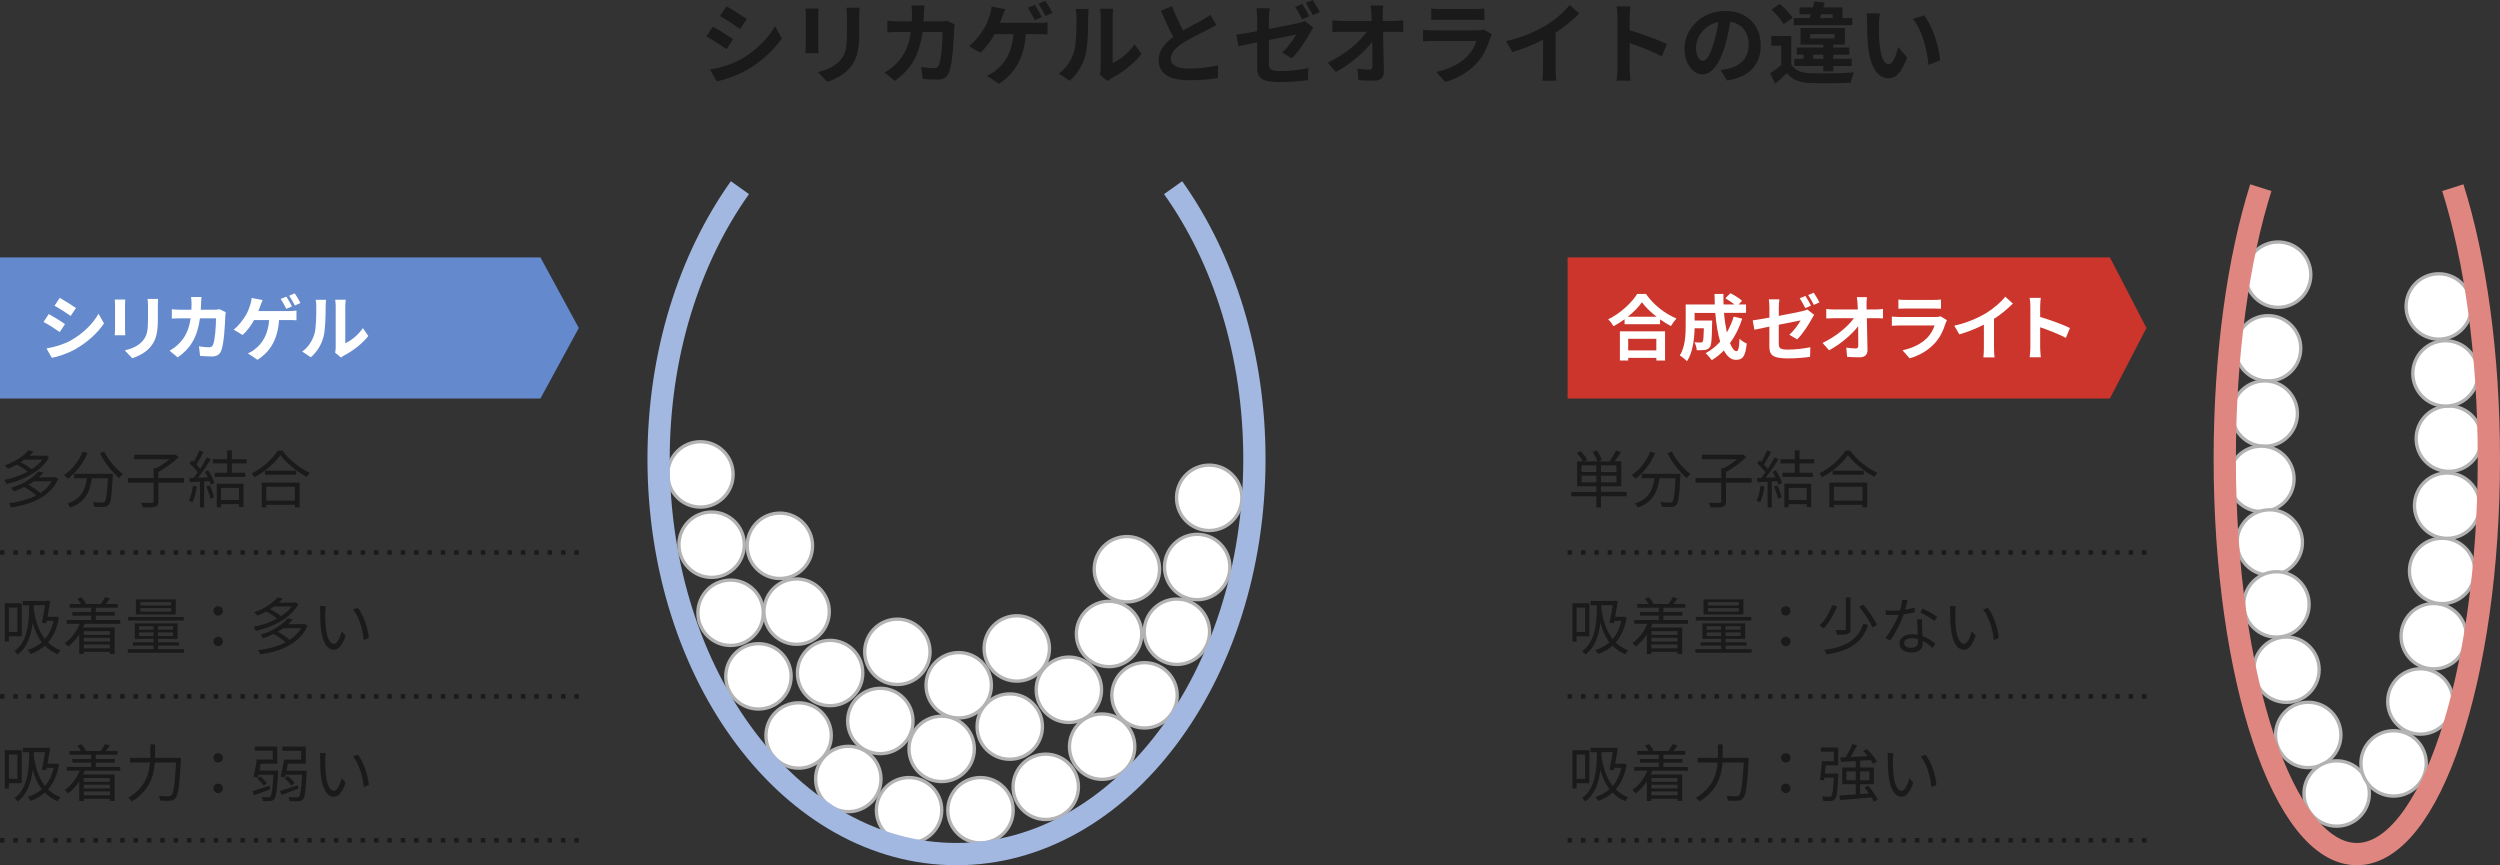 <?xml version="1.0" encoding="UTF-8"?><svg id="_レイヤー_2" xmlns="http://www.w3.org/2000/svg" viewBox="0 0 561.5 194.32"><rect x="0" y="0" width="561.5" height="194.32" fill="#333333" stroke="none"/><defs><style>.cls-1,.cls-2{fill:#fff;}.cls-3{fill:#6489cc;}.cls-4{fill:#cc352b;}.cls-5{fill:#1a1a1a;}.cls-6{stroke:#1a1a1a;stroke-dasharray:0 0 1 2;}.cls-6,.cls-7,.cls-8{fill:none;}.cls-6,.cls-7,.cls-8,.cls-2{stroke-miterlimit:10;}.cls-7{stroke:#e08680;}.cls-7,.cls-8{stroke-width:5px;}.cls-8{stroke:#a2b8e0;}.cls-2{stroke:#b3b3b3;stroke-width:.75px;}</style></defs><g id="text"><g><g><path class="cls-5" d="m164.66,8.8l-1.46,2.24c-1.14-.78-3.2-2.14-4.56-2.84l1.46-2.22c1.34.72,3.54,2.1,4.56,2.82Zm1.62,4.58c3.4-1.9,6.18-4.64,7.78-7.5l1.54,2.72c-1.86,2.76-4.68,5.3-7.96,7.18-2.04,1.16-4.9,2.16-6.68,2.48l-1.5-2.64c2.24-.38,4.64-1.06,6.82-2.24Zm1.46-9.1l-1.5,2.22c-1.12-.78-3.2-2.14-4.52-2.88l1.46-2.2c1.32.74,3.52,2.14,4.56,2.86Z"/><path class="cls-5" d="m183.84,1.92c-.04.44-.06.88-.06,1.52v6.76c0,.5.02,1.28.06,1.74h-2.96c.02-.38.1-1.16.1-1.76V3.44c0-.38-.02-1.08-.08-1.52h2.94Zm9.22-.18c-.04.56-.08,1.2-.08,2v3.96c0,4.3-.84,6.14-2.32,7.78-1.32,1.46-3.4,2.44-4.86,2.9l-2.1-2.2c2-.46,3.68-1.22,4.9-2.52,1.36-1.5,1.62-3,1.62-6.12v-3.8c0-.8-.04-1.44-.12-2h2.96Z"/><path class="cls-5" d="m214.44,5.5c-.06.34-.14.84-.14,1.06-.08,2.16-.32,7.74-1.18,9.78-.44,1.02-1.2,1.54-2.58,1.54-1.14,0-2.34-.08-3.32-.16l-.3-2.68c.98.18,2.02.28,2.8.28.64,0,.92-.22,1.14-.7.58-1.26.84-5.26.84-7.42h-4.5c-.74,5.28-2.64,8.42-6.22,10.96l-2.32-1.88c.84-.46,1.82-1.14,2.62-1.96,1.86-1.84,2.86-4.08,3.3-7.12h-2.64c-.68,0-1.78,0-2.64.08v-2.62c.84.08,1.88.14,2.64.14h2.86c.02-.56.04-1.14.04-1.74,0-.44-.06-1.36-.14-1.84h2.94c-.06.46-.1,1.3-.12,1.78-.02.62-.04,1.22-.08,1.8h3.76c.5,0,1.02-.06,1.52-.14l1.72.84Z"/><path class="cls-5" d="m233.2,5.14c.52,0,1.42-.02,2.08-.14v2.74c-.74-.06-1.62-.08-2.08-.08h-2.8c-.36,5.32-2.44,8.88-6.06,11.16l-2.7-1.8c.72-.3,1.42-.72,1.9-1.12,2.1-1.6,3.76-4.06,4.08-8.24h-4.22c-.8,1.46-2.04,3.16-3.24,4.2l-2.5-1.5c1.42-1.08,2.7-2.88,3.46-4.12.54-.94.92-1.98,1.16-2.74.22-.62.38-1.38.42-2.04l3.08.6c-.22.5-.48,1.2-.64,1.64-.16.42-.34.92-.56,1.44h8.62Zm-.78-.62c-.42-.82-1.04-2-1.58-2.78l1.6-.64c.5.72,1.2,2,1.58,2.74l-1.6.68Zm2.4-.92c-.42-.84-1.06-2-1.6-2.76l1.58-.66c.52.76,1.26,2.02,1.6,2.72l-1.58.7Z"/><path class="cls-5" d="m237.8,16.52c1.76-1.24,2.84-3.08,3.4-4.78.56-1.72.58-5.5.58-7.92,0-.8-.06-1.34-.18-1.82h2.94c-.02.08-.14.98-.14,1.8,0,2.36-.06,6.58-.6,8.6-.6,2.26-1.84,4.22-3.56,5.74l-2.44-1.62Zm9.26.3c.08-.38.16-.94.16-1.48V3.68c0-.9-.14-1.66-.16-1.72h2.98c-.02.06-.14.84-.14,1.74v10.46c1.62-.7,3.6-2.28,4.94-4.22l1.54,2.2c-1.66,2.16-4.54,4.32-6.78,5.46-.42.22-.62.4-.88.6l-1.66-1.38Z"/><path class="cls-5" d="m273.2,5.62c-.6.36-1.24.7-1.96,1.06-1.24.62-3.72,1.78-5.52,2.94-1.66,1.08-2.76,2.22-2.76,3.6s1.38,2.18,4.12,2.18c2.04,0,4.72-.32,6.48-.72l-.04,2.86c-1.68.28-3.78.48-6.36.48-3.94,0-6.92-1.1-6.92-4.5,0-2.2,1.38-3.82,3.28-5.22-.92-1.7-1.88-3.8-2.78-5.9l2.5-1.02c.76,2.06,1.68,3.96,2.48,5.48,1.62-.94,3.34-1.82,4.28-2.34.74-.44,1.32-.78,1.82-1.2l1.38,2.3Z"/><path class="cls-5" d="m285,6.5c2.9-.54,5.7-1.12,6.6-1.32.58-.14,1.06-.28,1.42-.48l1.92,1.5c-.18.28-.46.72-.64,1.08-.88,1.66-2.7,4.42-4.14,5.82l-2.2-1.3c1.32-1.18,2.62-3,3.18-4.04-.62.12-3.32.66-6.14,1.22v5.3c0,1.24.36,1.68,2.54,1.68s4.34-.28,6.32-.66l-.08,2.7c-1.66.24-4.06.44-6.22.44-4.54,0-5.2-1.1-5.2-3.46v-5.46c-1.78.36-3.36.68-4.2.88l-.48-2.62c.94-.12,2.7-.42,4.68-.78v-2.84c0-.68-.06-1.7-.16-2.3h2.98c-.1.6-.18,1.6-.18,2.3v2.34Zm7.46-2.16c-.42-.82-1.04-2.02-1.58-2.78l1.6-.66c.5.74,1.2,2,1.58,2.74l-1.6.7Zm2.4-.92c-.42-.84-1.06-2-1.6-2.76l1.58-.66c.52.76,1.26,2.02,1.6,2.72l-1.58.7Z"/><path class="cls-5" d="m313.08,4.7c.66,0,1.6-.08,2.08-.16v2.66c-.64-.02-1.4-.06-1.94-.06h-2.58c.06,2.92.14,6.26.18,8.96.02,1.28-.72,2.02-2.24,2.02-1.22,0-2.34-.04-3.48-.12l-.22-2.6c.9.16,1.98.24,2.66.24.5,0,.7-.26.7-.84,0-1.34,0-3.34-.04-5.4-1.76,2.3-5,5.08-8.16,6.76l-1.84-2.08c3.88-1.84,7.18-4.66,8.8-6.94h-5.46c-.72,0-1.58.04-2.28.08v-2.66c.58.08,1.54.14,2.22.14h6.62c-.02-.52-.04-1-.06-1.44-.04-.58-.1-1.32-.2-2.02h2.84c-.08.62-.12,1.4-.12,2.02l.02,1.44h2.5Z"/><path class="cls-5" d="m335.08,7.72c-.14.26-.3.62-.38.84-.6,1.94-1.46,3.88-2.96,5.54-2.02,2.24-4.58,3.6-7.14,4.32l-2-2.26c3.02-.62,5.42-1.94,6.94-3.5,1.08-1.1,1.7-2.34,2.06-3.46h-9.66c-.48,0-1.48.02-2.32.1v-2.6c.84.08,1.7.12,2.32.12h9.9c.64,0,1.18-.08,1.46-.2l1.78,1.1Zm-13.62-5.8c.56.08,1.4.1,2.08.1h7.7c.62,0,1.6-.02,2.16-.1v2.58c-.54-.04-1.48-.06-2.2-.06h-7.66c-.64,0-1.5.02-2.08.06V1.92Z"/><path class="cls-5" d="m349.4,15.52c0,.88.04,2.12.18,2.62h-3.16c.08-.48.14-1.74.14-2.62v-6.56c-2.06,1.04-4.56,2.08-6.88,2.72l-1.44-2.44c3.5-.76,6.86-2.24,9.1-3.62,2.02-1.26,4.1-3.04,5.22-4.52l2.14,1.94c-1.52,1.52-3.32,3.02-5.3,4.3v8.18Z"/><path class="cls-5" d="m373.24,12.66c-2.06-1.08-5.06-2.24-7.22-2.98v5.66c0,.58.1,1.98.18,2.78h-3.12c.12-.78.2-1.98.2-2.78V3.86c0-.72-.06-1.72-.2-2.42h3.12c-.08.7-.18,1.58-.18,2.42v2.94c2.68.78,6.52,2.2,8.36,3.1l-1.14,2.76Z"/><path class="cls-5" d="m386.42,15.74c.76-.1,1.32-.2,1.84-.32,2.54-.6,4.5-2.42,4.5-5.3s-1.48-4.78-4.14-5.24c-.28,1.68-.62,3.52-1.18,5.38-1.18,4-2.9,6.44-5.06,6.44s-4.04-2.42-4.04-5.76c0-4.56,3.98-8.48,9.12-8.48s8,3.42,8,7.74-2.56,7.12-7.56,7.88l-1.48-2.34Zm-1.54-6c.46-1.46.82-3.16,1.06-4.8-3.28.68-5.02,3.56-5.02,5.74,0,2,.8,2.98,1.54,2.98.82,0,1.62-1.24,2.42-3.92Z"/><path class="cls-5" d="m402.32,14.46c.78,1.34,2.18,1.9,4.22,1.98,2.4.1,7.12.04,9.88-.18-.28.56-.62,1.66-.74,2.32-2.48.12-6.72.16-9.16.06-2.38-.1-3.98-.68-5.18-2.22-.8.78-1.62,1.54-2.64,2.4l-1.12-2.36c.78-.5,1.68-1.16,2.48-1.84v-4.36h-2.24v-2.18h4.5v6.38Zm-1.72-9.04c-.5-.94-1.7-2.3-2.74-3.24l1.86-1.3c1.06.9,2.34,2.18,2.9,3.14l-2.02,1.4Zm15.42.24h-13.14v-1.6h3.56c.1-.28.18-.56.28-.86h-2.54v-1.54h3c.14-.46.26-.92.36-1.34l2.3.24c-.1.36-.22.72-.32,1.1h4.3v2.4h2.2v1.6Zm-6.5,10.36v-1.2h-6.52v-1.62h2.08v-.92h-1.52v-1.6h5.96v-.66h-5.12v-3.72h9.96v3.72h-2.6v.66h3.6v1.6h-3.6v.92h4.14v1.62h-4.14v1.2h-2.24Zm-2.96-7.38h5.48v-.98h-5.48v.98Zm2.96,4.56v-.92h-2.28v.92h2.28Zm-.76-9.14h2.86v-.86h-2.58l-.28.86Z"/><path class="cls-5" d="m422,5.42c-.02,1.28,0,2.78.12,4.2.28,2.86.88,4.8,2.12,4.8.94,0,1.72-2.32,2.1-3.88l2,2.4c-1.32,3.44-2.56,4.66-4.16,4.66-2.16,0-4.06-1.96-4.62-7.28-.18-1.82-.22-4.12-.22-5.34,0-.56-.02-1.4-.14-2l3.04.04c-.14.7-.24,1.86-.24,2.4Zm13.76,8.14l-2.62,1c-.3-3.18-1.36-7.84-3.52-10.28l2.52-.84c1.88,2.3,3.4,7.08,3.62,10.12Z"/></g><polygon class="cls-3" points="121.38 89.51 52.49 89.51 0 89.51 0 73.66 0 57.81 52.49 57.81 121.38 57.81 130 73.66 121.38 89.51"/><g><path class="cls-1" d="m14.6,72.79l-1.17,1.79c-.91-.62-2.56-1.71-3.65-2.27l1.17-1.78c1.07.58,2.83,1.68,3.65,2.26Zm1.3,3.67c2.72-1.52,4.95-3.71,6.23-6l1.23,2.18c-1.49,2.21-3.75,4.24-6.37,5.75-1.63.93-3.92,1.73-5.35,1.98l-1.2-2.11c1.79-.3,3.71-.85,5.46-1.79Zm1.17-7.28l-1.2,1.78c-.9-.62-2.56-1.71-3.62-2.3l1.17-1.76c1.06.59,2.82,1.71,3.65,2.29Z"/><path class="cls-1" d="m28.13,67.28c-.03.35-.05.7-.05,1.22v5.41c0,.4.02,1.02.05,1.39h-2.37c.02-.3.08-.93.08-1.41v-5.39c0-.3-.02-.86-.06-1.22h2.35Zm7.38-.14c-.03.45-.06.96-.06,1.6v3.17c0,3.44-.67,4.91-1.86,6.23-1.06,1.17-2.72,1.95-3.89,2.32l-1.68-1.76c1.6-.37,2.95-.98,3.92-2.02,1.09-1.2,1.3-2.4,1.3-4.9v-3.04c0-.64-.03-1.15-.1-1.6h2.37Z"/><path class="cls-1" d="m50.71,70.15c-.05.27-.11.67-.11.85-.06,1.73-.26,6.19-.94,7.83-.35.82-.96,1.23-2.07,1.23-.91,0-1.87-.06-2.66-.13l-.24-2.15c.78.14,1.62.22,2.24.22.51,0,.74-.18.91-.56.46-1.01.67-4.21.67-5.94h-3.6c-.59,4.23-2.11,6.74-4.98,8.77l-1.86-1.5c.67-.37,1.46-.91,2.1-1.57,1.49-1.47,2.29-3.27,2.64-5.7h-2.11c-.54,0-1.42,0-2.11.06v-2.1c.67.06,1.5.11,2.11.11h2.29c.02-.45.03-.91.03-1.39,0-.35-.05-1.09-.11-1.47h2.35c-.05.37-.08,1.04-.1,1.42-.02.5-.03.98-.06,1.44h3.01c.4,0,.82-.05,1.22-.11l1.38.67Z"/><path class="cls-1" d="m64.92,69.86c.42,0,1.14-.02,1.67-.11v2.19c-.59-.05-1.3-.06-1.67-.06h-2.24c-.29,4.26-1.95,7.11-4.85,8.93l-2.16-1.44c.58-.24,1.14-.58,1.52-.9,1.68-1.28,3.01-3.25,3.26-6.59h-3.38c-.64,1.17-1.63,2.53-2.59,3.36l-2-1.2c1.14-.86,2.16-2.3,2.77-3.3.43-.75.74-1.58.93-2.19.18-.5.3-1.1.34-1.63l2.46.48c-.18.4-.38.96-.51,1.31-.13.34-.27.74-.45,1.15h6.9Zm-.62-.5c-.34-.66-.83-1.6-1.26-2.22l1.28-.51c.4.58.96,1.6,1.26,2.19l-1.28.54Zm1.92-.74c-.34-.67-.85-1.6-1.28-2.21l1.26-.53c.42.61,1.01,1.62,1.28,2.18l-1.26.56Z"/><path class="cls-1" d="m67.86,78.97c1.41-.99,2.27-2.46,2.72-3.83.45-1.38.46-4.4.46-6.34,0-.64-.05-1.07-.14-1.46h2.35c-.02.06-.11.78-.11,1.44,0,1.89-.05,5.27-.48,6.88-.48,1.81-1.47,3.38-2.85,4.59l-1.95-1.3Zm7.41.24c.06-.3.13-.75.13-1.18v-9.33c0-.72-.11-1.33-.13-1.38h2.39s-.11.67-.11,1.39v8.37c1.3-.56,2.88-1.82,3.95-3.38l1.23,1.76c-1.33,1.73-3.63,3.46-5.43,4.37-.34.18-.5.32-.7.48l-1.33-1.1Z"/></g><g><path class="cls-5" d="m11.02,102.7c-1.79,3.24-5.9,5.2-9.57,6-.1-.28-.31-.69-.5-.91,1.75-.32,3.64-.97,5.27-1.86-.6-.52-1.58-1.13-2.45-1.58-.62.34-1.27.64-1.99.94-.15-.25-.49-.6-.71-.77,2.51-.88,4.33-2.2,5.29-3.36l1.16.25c-.28.32-.59.63-.92.94h3.59l.18-.06.66.42Zm2.06,4.83c-1.75,4.05-6.09,5.79-10.62,6.44-.08-.27-.29-.71-.46-.94,2.19-.27,4.34-.83,6.14-1.77-.64-.6-1.72-1.36-2.69-1.88-.71.35-1.49.69-2.33.98-.14-.22-.43-.6-.64-.78,2.93-.92,5.04-2.37,6.13-3.7l1.15.27c-.31.35-.64.7-1.02,1.04h3.47l.2-.04.67.38Zm-7.56-4.31c-.28.21-.57.41-.88.6.91.46,1.91,1.06,2.48,1.57.95-.63,1.79-1.36,2.41-2.17h-4.01Zm2.1,4.87c-.38.28-.78.55-1.22.8.95.53,2.03,1.26,2.66,1.83,1.07-.7,1.96-1.57,2.58-2.63h-4.02Z"/><path class="cls-5" d="m19.66,101.76c-1.01,2.35-2.63,4.44-4.4,5.76-.18-.22-.63-.62-.88-.81,1.77-1.18,3.32-3.11,4.19-5.25l1.09.31Zm5.69,4.66s-.01.36-.03.5c-.2,4.3-.41,5.91-.88,6.44-.29.35-.59.43-1.08.49-.46.04-1.33.01-2.2-.03-.03-.31-.15-.73-.35-1.04.91.08,1.78.1,2.1.1.29,0,.46-.03.59-.18.36-.35.56-1.75.73-5.28h-3.61c-.36,2.76-1.26,5.29-4.82,6.58-.14-.27-.43-.69-.67-.91,3.29-1.09,4.06-3.32,4.38-5.67h-2.86v-1.01h8.7Zm-1.95-5c.91,1.88,2.7,3.98,4.22,5.04-.27.22-.66.63-.85.92-1.54-1.25-3.31-3.5-4.34-5.58l.98-.39Z"/><path class="cls-5" d="m41.34,108.42h-5.77v4.19c0,.7-.18,1.02-.7,1.19-.52.17-1.43.2-2.76.18-.08-.29-.27-.77-.45-1.06,1.12.04,2.16.04,2.45.03.31-.01.39-.08.39-.34v-4.19h-5.78v-1.04h5.78v-2.24h.66c.99-.55,2.07-1.29,2.88-1.99h-7.89v-1.01h8.98l.25-.06.76.57c-1.19,1.21-3.03,2.51-4.58,3.35v1.37h5.77v1.04Z"/><path class="cls-5" d="m44.21,109.27c-.2,1.32-.53,2.66-.99,3.56-.17-.13-.59-.32-.81-.39.46-.85.76-2.1.91-3.33l.9.17Zm2.56-3.63c.59.9,1.19,2.09,1.39,2.84l-.83.39c-.06-.24-.14-.5-.27-.81l-1.2.08v5.83h-.95v-5.77c-.84.04-1.61.08-2.28.11l-.08-.94c.28,0,.6-.01.92-.03.31-.36.63-.8.94-1.25-.42-.63-1.18-1.43-1.83-2.02l.53-.67c.14.11.28.24.42.36.46-.78.95-1.83,1.25-2.6l.92.35c-.48.94-1.06,2.06-1.6,2.82.34.34.63.67.85.97.57-.88,1.11-1.79,1.5-2.55l.9.39c-.81,1.32-1.92,2.97-2.9,4.16.7-.03,1.47-.06,2.24-.1-.21-.42-.45-.85-.69-1.23l.77-.34Zm.36,3.4c.41.85.81,1.96.94,2.69l-.83.28c-.13-.73-.52-1.85-.9-2.72l.78-.25Zm4.94-4.96v2.1h3.01v.94h-6.85v-.94h2.79v-2.1h-3.22v-.95h3.22v-1.98h1.05v1.98h3.32v.95h-3.32Zm-3.39,4.57h6.01v5.24h-1.01v-.66h-4.03v.7h-.97v-5.28Zm.97.94v2.7h4.03v-2.7h-4.03Z"/><path class="cls-5" d="m63.44,101.2c1.48,2.06,3.95,4.01,6.15,5-.25.24-.5.6-.69.9-2.17-1.13-4.62-3.1-5.93-4.89-1.15,1.71-3.42,3.7-5.81,4.97-.13-.24-.41-.6-.64-.83,2.44-1.23,4.78-3.36,5.87-5.15h1.05Zm-4.67,7.19h8.52v5.57h-1.06v-.57h-6.43v.57h-1.02v-5.57Zm7.75-2.68v.92h-7.02v-.92h7.02Zm-6.72,3.61v3.12h6.43v-3.12h-6.43Z"/><path class="cls-5" d="m2,142.9v1.2h-.92v-8.61h3.8v7.41h-2.87Zm0-6.43v5.46h1.92v-5.46h-1.92Zm11.25,2.26c-.43,2.42-1.29,4.23-2.46,5.56.76.73,1.67,1.34,2.8,1.79-.2.18-.53.62-.67.88-1.15-.5-2.09-1.16-2.84-1.93-.92.83-2.02,1.43-3.21,1.85-.14-.24-.46-.69-.67-.87,1.22-.39,2.3-.97,3.19-1.76-.99-1.27-1.62-2.77-2.04-4.36-.35,2.86-1.2,5.55-3.39,7.12-.14-.21-.49-.59-.71-.76,3.01-2.14,3.29-6.5,3.31-10.31h-1.43v-.97h5.23l.17-.06.73.1c-.14,1.01-.36,2.31-.59,3.52h1.77l.2-.04.64.24Zm-5.67-2.79c0,.25,0,.52-.01.78.36,2.45,1.02,4.92,2.54,6.81.9-1.04,1.55-2.37,1.95-4.08h-1.58l-.11.53-.98-.1c.27-1.19.55-2.79.73-3.95h-2.52Z"/><path class="cls-5" d="m19.03,140.11c-.11.28-.24.56-.36.84h7.07v5.94h-1.06v-.48h-5.86v.5h-1.02v-4.43c-.71,1.09-1.57,2.03-2.49,2.73-.15-.21-.56-.59-.78-.77,1.46-.99,2.65-2.55,3.38-4.34h-2.93v-.85h5.5v-.97h-4.23v-.81h4.23v-.97h-4.85v-.84h2.56c-.21-.38-.52-.83-.83-1.19l.9-.32c.42.42.84,1.01,1.02,1.44l-.17.07h3.7l-.15-.06c.31-.42.74-1.06.95-1.48l1.09.32c-.32.43-.66.87-.97,1.22h2.69v.84h-4.9v.97h4.27v.81h-4.27v.97h5.5v.85h-8Zm-.21,1.64v.84h5.86v-.84h-5.86Zm5.86,1.5h-5.86v.84h5.86v-.84Zm0,2.37v-.87h-5.86v.87h5.86Z"/><path class="cls-5" d="m41.32,145.8v.81h-12.62v-.81h5.79v-.81h-4.62v-.73h4.62v-.77h-4.22v-3.49h9.62v3.49h-4.41v.77h4.71v.73h-4.71v.81h5.84Zm-.07-6.43h-12.47v-.8h12.47v.8Zm-1.78-1.37h-8.95v-3.39h8.95v3.39Zm-8.24,3.43h3.25v-.78h-3.25v.78Zm3.25,1.41v-.8h-3.25v.8h3.25Zm3.96-7.61h-6.93v.76h6.93v-.76Zm0,1.36h-6.93v.77h6.93v-.77Zm.42,4.05h-3.39v.78h3.39v-.78Zm0,1.4h-3.39v.8h3.39v-.8Z"/><path class="cls-5" d="m47.94,137.21c0-.64.5-1.05,1.06-1.05s1.06.41,1.06,1.05-.5,1.05-1.06,1.05-1.06-.41-1.06-1.05Zm0,6.86c0-.64.5-1.06,1.06-1.06s1.06.42,1.06,1.06-.5,1.05-1.06,1.05-1.06-.42-1.06-1.05Z"/><path class="cls-5" d="m67.02,135.7c-1.79,3.24-5.9,5.2-9.57,6-.1-.28-.31-.69-.5-.91,1.75-.32,3.64-.97,5.27-1.86-.6-.52-1.58-1.13-2.45-1.58-.62.34-1.27.64-1.99.94-.15-.25-.49-.6-.71-.77,2.51-.88,4.33-2.2,5.29-3.36l1.16.25c-.28.32-.59.63-.92.94h3.59l.18-.06.66.42Zm2.06,4.83c-1.75,4.05-6.09,5.79-10.62,6.44-.08-.27-.29-.71-.46-.94,2.19-.27,4.34-.83,6.14-1.77-.64-.6-1.72-1.36-2.69-1.88-.71.35-1.49.69-2.33.98-.14-.22-.43-.6-.64-.78,2.93-.92,5.04-2.37,6.13-3.7l1.15.27c-.31.35-.64.7-1.02,1.04h3.47l.2-.04.67.38Zm-7.56-4.31c-.28.21-.57.41-.88.6.91.46,1.91,1.06,2.48,1.57.95-.63,1.79-1.36,2.41-2.17h-4.01Zm2.1,4.87c-.38.28-.78.55-1.22.8.95.53,2.03,1.26,2.66,1.83,1.07-.7,1.96-1.57,2.58-2.63h-4.02Z"/><path class="cls-5" d="m73.05,137.48c-.01.87,0,2.14.1,3.28.22,2.33.9,3.85,1.88,3.85.71,0,1.36-1.43,1.72-2.83l.88,1.01c-.83,2.35-1.68,3.15-2.63,3.15-1.3,0-2.56-1.3-2.94-4.9-.14-1.2-.15-2.89-.15-3.7,0-.32-.01-.9-.08-1.23l1.34.03c-.06.34-.1.98-.11,1.34Zm9.78,5.83l-1.13.45c-.24-2.49-1.08-5.24-2.4-6.86l1.09-.38c1.25,1.61,2.24,4.45,2.44,6.79Z"/><path class="cls-5" d="m2,175.9v1.2h-.92v-8.61h3.8v7.41h-2.87Zm0-6.43v5.46h1.92v-5.46h-1.92Zm11.25,2.26c-.43,2.42-1.29,4.23-2.46,5.56.76.73,1.67,1.34,2.8,1.79-.2.18-.53.62-.67.88-1.15-.5-2.09-1.16-2.84-1.93-.92.83-2.02,1.43-3.21,1.85-.14-.24-.46-.69-.67-.87,1.22-.39,2.3-.97,3.19-1.76-.99-1.27-1.62-2.77-2.04-4.36-.35,2.86-1.2,5.55-3.39,7.12-.14-.21-.49-.59-.71-.76,3.01-2.14,3.29-6.5,3.31-10.31h-1.43v-.97h5.23l.17-.06.73.1c-.14,1.01-.36,2.31-.59,3.52h1.77l.2-.04.64.24Zm-5.67-2.79c0,.25,0,.52-.01.78.36,2.45,1.02,4.92,2.54,6.81.9-1.04,1.55-2.37,1.95-4.08h-1.58l-.11.53-.98-.1c.27-1.19.55-2.79.73-3.95h-2.52Z"/><path class="cls-5" d="m19.03,173.11c-.11.28-.24.56-.36.84h7.07v5.94h-1.06v-.48h-5.86v.5h-1.02v-4.43c-.71,1.09-1.57,2.03-2.49,2.73-.15-.21-.56-.59-.78-.77,1.46-.99,2.65-2.55,3.38-4.34h-2.93v-.85h5.5v-.97h-4.23v-.81h4.23v-.97h-4.85v-.84h2.56c-.21-.38-.52-.83-.83-1.19l.9-.32c.42.42.84,1.01,1.02,1.44l-.17.07h3.7l-.15-.06c.31-.42.74-1.06.95-1.48l1.09.32c-.32.43-.66.87-.97,1.22h2.69v.84h-4.9v.97h4.27v.81h-4.27v.97h5.5v.85h-8Zm-.21,1.64v.84h5.86v-.84h-5.86Zm5.86,1.5h-5.86v.84h5.86v-.84Zm0,2.37v-.87h-5.86v.87h5.86Z"/><path class="cls-5" d="m40.66,170.21s-.01.39-.03.55c-.31,5.74-.6,7.83-1.22,8.53-.32.39-.66.5-1.19.56-.49.04-1.39.01-2.24-.04-.01-.31-.14-.76-.35-1.06.95.08,1.85.1,2.2.1.29,0,.48-.04.64-.21.5-.48.81-2.45,1.08-7.38h-4.78c-.2,2.9-1.12,6.29-5.18,8.77-.17-.25-.55-.66-.8-.83,3.8-2.25,4.69-5.32,4.9-7.94h-4.48v-1.04h4.54v-3.03h1.08v3.03h5.83Z"/><path class="cls-5" d="m47.94,170.21c0-.64.5-1.05,1.06-1.05s1.06.41,1.06,1.05-.5,1.05-1.06,1.05-1.06-.41-1.06-1.05Zm0,6.86c0-.64.5-1.06,1.06-1.06s1.06.42,1.06,1.06-.5,1.05-1.06,1.05-1.06-.42-1.06-1.05Z"/><path class="cls-5" d="m60.68,177.29c-1.25.46-2.56.95-3.6,1.3l-.38-.88c.98-.29,2.42-.76,3.85-1.23l.13.81Zm1.82-4.19s-.01.32-.03.48c-.24,3.96-.46,5.42-.88,5.91-.25.31-.5.39-.91.43-.35.04-.98.03-1.65-.01-.01-.27-.11-.67-.27-.92.63.06,1.2.07,1.46.07.24,0,.36-.03.49-.17.31-.35.53-1.61.71-4.89h-3.33c-.04.24-.1.45-.14.64l-1-.17c.24-1.01.55-2.63.71-3.87h3.6v-1.98h-4.03v-.94h5.06v3.85h-3.74c-.08.52-.18,1.05-.28,1.55h4.23Zm-3.28,3.38c-.27-.45-.87-1.13-1.43-1.6l.67-.5c.57.46,1.18,1.09,1.46,1.54l-.7.56Zm7.82.64c-1.33.52-2.72,1.04-3.78,1.43l-.39-.88c1.01-.31,2.54-.81,4.01-1.32l.17.77Zm1.83-4.02s0,.34-.01.49c-.17,3.96-.36,5.42-.79,5.9-.27.31-.56.41-1.01.45-.42.04-1.19.03-2-.03-.03-.27-.14-.66-.31-.91.81.08,1.58.08,1.88.08.25,0,.42-.03.55-.17.31-.34.49-1.61.66-4.9h-3.67l-.14.6-1.02-.15c.27-1.01.59-2.63.78-3.85h3.84v-1.98h-4.2v-.94h5.25v3.85h-4.02c-.1.52-.2,1.05-.31,1.55h4.52Zm-3.45,3.36c-.27-.48-.91-1.16-1.48-1.64l.69-.5c.6.46,1.23,1.09,1.54,1.55l-.74.59Z"/><path class="cls-5" d="m73.05,170.48c-.01.87,0,2.14.1,3.28.22,2.33.9,3.85,1.88,3.85.71,0,1.36-1.43,1.72-2.83l.88,1.01c-.83,2.35-1.68,3.15-2.63,3.15-1.3,0-2.56-1.3-2.94-4.9-.14-1.2-.15-2.89-.15-3.7,0-.32-.01-.9-.08-1.23l1.34.03c-.06.34-.1.98-.11,1.34Zm9.78,5.83l-1.13.45c-.24-2.49-1.08-5.24-2.4-6.86l1.09-.38c1.25,1.61,2.24,4.45,2.44,6.79Z"/></g><line class="cls-6" y1="124.09" x2="130" y2="124.09"/><line class="cls-6" y1="156.41" x2="130" y2="156.41"/><line class="cls-6" y1="188.73" x2="130" y2="188.73"/><g><circle class="cls-2" cx="157.32" cy="106.55" r="7.34"/><circle class="cls-2" cx="159.83" cy="122.34" r="7.34"/><circle class="cls-2" cx="175.16" cy="122.59" r="7.34"/><circle class="cls-2" cx="178.92" cy="137.37" r="7.34"/><circle class="cls-2" cx="186.44" cy="151.16" r="7.34"/><circle class="cls-2" cx="197.72" cy="161.93" r="7.34"/><circle class="cls-2" cx="211.5" cy="168.2" r="7.34"/><circle class="cls-2" cx="226.79" cy="163.19" r="7.34"/><circle class="cls-2" cx="240.07" cy="154.92" r="7.34"/><circle class="cls-2" cx="249.09" cy="142.39" r="7.34"/><circle class="cls-2" cx="253.1" cy="127.85" r="7.34"/><circle class="cls-2" cx="201.55" cy="146.4" r="7.34"/><circle class="cls-2" cx="215.33" cy="153.91" r="7.34"/><circle class="cls-2" cx="228.37" cy="145.64" r="7.34"/><circle class="cls-2" cx="164.09" cy="137.63" r="7.34"/><circle class="cls-2" cx="170.35" cy="151.91" r="7.34"/><circle class="cls-2" cx="179.37" cy="165.19" r="7.34"/><circle class="cls-2" cx="190.53" cy="174.96" r="7.34"/><circle class="cls-2" cx="204.18" cy="181.98" r="7.34"/><circle class="cls-2" cx="271.59" cy="111.81" r="7.34"/><circle class="cls-2" cx="268.89" cy="127.35" r="7.34"/><circle class="cls-2" cx="264.33" cy="141.89" r="7.34"/><circle class="cls-2" cx="257.06" cy="156.17" r="7.34"/><circle class="cls-2" cx="247.54" cy="167.7" r="7.34"/><circle class="cls-2" cx="234.88" cy="176.72" r="7.34"/><circle class="cls-2" cx="220.22" cy="181.98" r="7.34"/><path class="cls-8" d="m166.19,42.15c-11.32,15.9-18.27,37.34-18.27,60.93,0,49.01,29.96,88.75,66.91,88.75s66.91-39.73,66.91-88.75c0-23.59-6.94-45.03-18.26-60.93"/></g><polygon class="cls-4" points="473.88 89.51 402.09 89.51 352.09 89.51 352.09 73.66 352.09 57.81 402.09 57.81 473.88 57.81 482.09 73.66 473.88 89.51"/><g><path class="cls-1" d="m369.68,66.02c1.71,2.45,4.31,4.48,6.85,5.51-.46.5-.9,1.12-1.23,1.71-.82-.42-1.65-.94-2.45-1.52v1.1h-7.97v-1.12c-.78.58-1.63,1.1-2.48,1.57-.26-.46-.78-1.15-1.2-1.55,2.75-1.33,5.31-3.75,6.51-5.7h1.97Zm-5.86,8.39h10.15v6.56h-1.95v-.59h-6.32v.59h-1.87v-6.56Zm8.24-3.27c-1.33-1.04-2.51-2.19-3.28-3.25-.75,1.07-1.87,2.21-3.19,3.25h6.47Zm-6.37,4.95v2.61h6.32v-2.61h-6.32Z"/><path class="cls-1" d="m391.3,71.57c-.66,2.08-1.6,3.94-2.75,5.49.46,1.15.98,1.82,1.49,1.82.38,0,.58-.8.66-2.8.43.45,1.1.86,1.62,1.07-.3,2.96-.94,3.67-2.43,3.67-1.12,0-2-.8-2.71-2.11-.82.85-1.71,1.57-2.71,2.18-.29-.42-.98-1.2-1.38-1.57,1.23-.67,2.34-1.55,3.26-2.59-.54-1.81-.9-4.05-1.1-6.45h-4.64v1.71h3.95s-.02.5-.02.72c-.05,3.36-.14,4.79-.51,5.25-.3.42-.62.56-1.1.64-.42.06-1.1.06-1.84.05-.03-.56-.24-1.3-.53-1.78.58.05,1.12.06,1.38.06.22,0,.35-.03.48-.19.16-.22.22-.99.27-3.01h-2.08c-.06,2.34-.4,5.46-1.71,7.41-.34-.37-1.18-1.07-1.62-1.3,1.22-1.92,1.33-4.71,1.33-6.79v-4.67h6.53c-.03-.78-.06-1.57-.06-2.37h2c-.02.8,0,1.58.03,2.37h2.45c-.59-.48-1.39-.99-2.05-1.39l1.15-1.14c.88.45,2.05,1.18,2.61,1.71l-.77.82h1.66v1.89h-4.95c.14,1.6.37,3.1.64,4.39.62-1.07,1.15-2.26,1.54-3.55l1.9.46Z"/><path class="cls-1" d="m399.5,70.95c2.32-.43,4.56-.9,5.28-1.06.46-.11.85-.22,1.14-.38l1.54,1.2c-.14.22-.37.58-.51.86-.7,1.33-2.16,3.54-3.31,4.66l-1.76-1.04c1.06-.94,2.1-2.4,2.54-3.23-.5.1-2.66.53-4.91.98v4.24c0,.99.29,1.34,2.03,1.34s3.47-.22,5.06-.53l-.06,2.16c-1.33.19-3.25.35-4.98.35-3.63,0-4.16-.88-4.16-2.77v-4.37c-1.42.29-2.69.54-3.36.7l-.38-2.1c.75-.1,2.16-.34,3.75-.62v-2.27c0-.54-.05-1.36-.13-1.84h2.38c-.08.48-.14,1.28-.14,1.84v1.87Zm5.97-1.73c-.34-.66-.83-1.62-1.26-2.23l1.28-.53c.4.59.96,1.6,1.26,2.19l-1.28.56Zm1.92-.74c-.34-.67-.85-1.6-1.28-2.21l1.26-.53c.42.61,1.01,1.62,1.28,2.18l-1.26.56Z"/><path class="cls-1" d="m421.25,69.51c.53,0,1.28-.06,1.67-.13v2.13c-.51-.02-1.12-.05-1.55-.05h-2.07c.05,2.34.11,5.01.14,7.17.02,1.02-.58,1.62-1.79,1.62-.98,0-1.87-.03-2.79-.1l-.18-2.08c.72.13,1.58.19,2.13.19.4,0,.56-.21.56-.67,0-1.07,0-2.67-.03-4.32-1.41,1.84-4,4.07-6.53,5.41l-1.47-1.66c3.11-1.47,5.75-3.73,7.04-5.55h-4.37c-.58,0-1.26.03-1.83.06v-2.13c.46.06,1.23.11,1.78.11h5.3c-.02-.42-.03-.8-.05-1.15-.03-.46-.08-1.06-.16-1.62h2.27c-.06.5-.1,1.12-.1,1.62l.02,1.15h2Z"/><path class="cls-1" d="m437.28,71.92c-.11.21-.24.5-.3.67-.48,1.55-1.17,3.1-2.37,4.43-1.62,1.79-3.67,2.88-5.71,3.46l-1.6-1.81c2.42-.5,4.34-1.55,5.55-2.8.86-.88,1.36-1.87,1.65-2.77h-7.73c-.38,0-1.18.02-1.86.08v-2.08c.67.06,1.36.1,1.86.1h7.92c.51,0,.94-.06,1.17-.16l1.42.88Zm-10.9-4.64c.45.06,1.12.08,1.67.08h6.16c.5,0,1.28-.02,1.73-.08v2.06c-.43-.03-1.18-.05-1.76-.05h-6.13c-.51,0-1.2.02-1.67.05v-2.06Z"/><path class="cls-1" d="m447.86,78.17c0,.7.03,1.7.14,2.1h-2.53c.06-.38.11-1.39.11-2.1v-5.25c-1.65.83-3.65,1.66-5.51,2.18l-1.15-1.95c2.8-.61,5.49-1.79,7.28-2.9,1.62-1.01,3.28-2.43,4.18-3.62l1.71,1.55c-1.22,1.22-2.66,2.42-4.24,3.44v6.55Z"/><path class="cls-1" d="m464,75.88c-1.65-.86-4.05-1.79-5.78-2.38v4.53c0,.46.08,1.58.14,2.22h-2.5c.1-.62.16-1.58.16-2.22v-9.19c0-.58-.05-1.38-.16-1.94h2.5c-.06.56-.14,1.26-.14,1.94v2.35c2.15.62,5.22,1.76,6.69,2.48l-.91,2.21Z"/></g><g><path class="cls-5" d="m365.33,111.46h-5.74v2.51h-1.05v-2.51h-5.64v-.97h5.64v-1.27h-4.33v-5.59h1.29c-.27-.55-.83-1.34-1.32-1.92l.88-.39c.53.59,1.15,1.42,1.43,1.95l-.71.36h3.01c-.18-.59-.63-1.47-1.08-2.13l.93-.35c.46.67.96,1.57,1.15,2.16l-.8.32h2.49c.52-.67,1.13-1.71,1.47-2.44l1.12.36c-.43.7-.95,1.47-1.41,2.07h1.47v5.59h-4.54v1.27h5.74v.97Zm-10.1-5.45h3.3v-1.5h-3.3v1.5Zm3.3,2.33v-1.5h-3.3v1.5h3.3Zm4.53-3.82h-3.47v1.5h3.47v-1.5Zm0,2.33h-3.47v1.5h3.47v-1.5Z"/><path class="cls-5" d="m371.75,101.76c-1.01,2.35-2.63,4.44-4.4,5.76-.18-.22-.63-.62-.88-.81,1.77-1.18,3.32-3.11,4.19-5.25l1.09.31Zm5.69,4.66s-.01.36-.03.5c-.2,4.3-.41,5.91-.88,6.44-.29.35-.59.43-1.08.49-.46.04-1.33.01-2.2-.03-.03-.31-.15-.73-.35-1.04.91.08,1.78.1,2.1.1.29,0,.46-.03.59-.18.36-.35.56-1.75.73-5.28h-3.62c-.36,2.76-1.26,5.29-4.82,6.58-.14-.27-.43-.69-.67-.91,3.29-1.09,4.06-3.32,4.38-5.67h-2.86v-1.01h8.7Zm-1.95-5c.91,1.88,2.7,3.98,4.21,5.04-.27.22-.66.63-.85.92-1.54-1.25-3.31-3.5-4.34-5.58l.98-.39Z"/><path class="cls-5" d="m393.43,108.42h-5.77v4.19c0,.7-.18,1.02-.7,1.19-.52.17-1.43.2-2.76.18-.08-.29-.27-.77-.45-1.06,1.12.04,2.16.04,2.45.03.31-.01.39-.08.39-.34v-4.19h-5.79v-1.04h5.79v-2.24h.66c.99-.55,2.07-1.29,2.88-1.99h-7.88v-1.01h8.98l.25-.06.76.57c-1.19,1.21-3.03,2.51-4.58,3.35v1.37h5.77v1.04Z"/><path class="cls-5" d="m396.3,109.27c-.2,1.32-.53,2.66-.99,3.56-.17-.13-.59-.32-.81-.39.46-.85.76-2.1.91-3.33l.9.17Zm2.56-3.63c.59.9,1.19,2.09,1.39,2.84l-.83.39c-.06-.24-.14-.5-.27-.81l-1.2.08v5.83h-.95v-5.77c-.84.04-1.61.08-2.28.11l-.08-.94c.28,0,.6-.01.92-.03.31-.36.63-.8.94-1.25-.42-.63-1.18-1.43-1.84-2.02l.53-.67c.14.11.28.24.42.36.46-.78.95-1.83,1.25-2.6l.93.35c-.48.94-1.06,2.06-1.6,2.82.34.34.63.67.86.97.57-.88,1.11-1.79,1.5-2.55l.9.39c-.81,1.32-1.92,2.97-2.9,4.16.7-.03,1.47-.06,2.24-.1-.21-.42-.45-.85-.69-1.23l.77-.34Zm.36,3.4c.41.85.81,1.96.94,2.69l-.83.28c-.13-.73-.52-1.85-.9-2.72l.78-.25Zm4.95-4.96v2.1h3.01v.94h-6.85v-.94h2.79v-2.1h-3.22v-.95h3.22v-1.98h1.05v1.98h3.32v.95h-3.32Zm-3.39,4.57h6.01v5.24h-1.01v-.66h-4.04v.7h-.97v-5.28Zm.97.94v2.7h4.04v-2.7h-4.04Z"/><path class="cls-5" d="m415.53,101.2c1.48,2.06,3.95,4.01,6.15,5-.25.24-.5.6-.69.9-2.17-1.13-4.62-3.1-5.93-4.89-1.15,1.71-3.42,3.7-5.81,4.97-.13-.24-.41-.6-.64-.83,2.44-1.23,4.78-3.36,5.87-5.15h1.05Zm-4.67,7.19h8.52v5.57h-1.06v-.57h-6.43v.57h-1.02v-5.57Zm7.75-2.68v.92h-7.02v-.92h7.02Zm-6.72,3.61v3.12h6.43v-3.12h-6.43Z"/><path class="cls-5" d="m354.1,142.9v1.2h-.93v-8.61h3.8v7.41h-2.87Zm0-6.43v5.46h1.92v-5.46h-1.92Zm11.25,2.26c-.43,2.42-1.29,4.23-2.46,5.56.76.73,1.67,1.34,2.8,1.79-.2.18-.53.62-.67.88-1.15-.5-2.09-1.16-2.84-1.93-.93.83-2.02,1.43-3.21,1.85-.14-.24-.46-.69-.67-.87,1.22-.39,2.3-.97,3.19-1.76-.99-1.27-1.62-2.77-2.04-4.36-.35,2.86-1.2,5.55-3.39,7.12-.14-.21-.49-.59-.71-.76,3.01-2.14,3.29-6.5,3.31-10.31h-1.43v-.97h5.22l.17-.06.73.1c-.14,1.01-.36,2.31-.59,3.52h1.77l.2-.04.64.24Zm-5.67-2.79c0,.25,0,.52-.01.78.37,2.45,1.02,4.92,2.54,6.81.9-1.04,1.55-2.37,1.95-4.08h-1.58l-.11.53-.98-.1c.27-1.19.55-2.79.73-3.95h-2.52Z"/><path class="cls-5" d="m371.12,140.11c-.11.28-.24.56-.37.84h7.07v5.94h-1.06v-.48h-5.86v.5h-1.02v-4.43c-.71,1.09-1.57,2.03-2.49,2.73-.15-.21-.56-.59-.78-.77,1.46-.99,2.65-2.55,3.38-4.34h-2.93v-.85h5.51v-.97h-4.23v-.81h4.23v-.97h-4.85v-.84h2.56c-.21-.38-.52-.83-.83-1.19l.9-.32c.42.42.84,1.01,1.02,1.44l-.17.07h3.7l-.15-.06c.31-.42.74-1.06.95-1.48l1.09.32c-.32.43-.66.87-.97,1.22h2.69v.84h-4.9v.97h4.27v.81h-4.27v.97h5.5v.85h-8Zm-.21,1.64v.84h5.86v-.84h-5.86Zm5.86,1.5h-5.86v.84h5.86v-.84Zm0,2.37v-.87h-5.86v.87h5.86Z"/><path class="cls-5" d="m393.41,145.8v.81h-12.62v-.81h5.79v-.81h-4.62v-.73h4.62v-.77h-4.22v-3.49h9.62v3.49h-4.41v.77h4.71v.73h-4.71v.81h5.84Zm-.07-6.43h-12.47v-.8h12.47v.8Zm-1.78-1.37h-8.95v-3.39h8.95v3.39Zm-8.24,3.43h3.25v-.78h-3.25v.78Zm3.25,1.41v-.8h-3.25v.8h3.25Zm3.96-7.61h-6.93v.76h6.93v-.76Zm0,1.36h-6.93v.77h6.93v-.77Zm.42,4.05h-3.39v.78h3.39v-.78Zm0,1.4h-3.39v.8h3.39v-.8Z"/><path class="cls-5" d="m400.03,137.21c0-.64.5-1.05,1.06-1.05s1.06.41,1.06,1.05-.5,1.05-1.06,1.05-1.06-.41-1.06-1.05Zm0,6.86c0-.64.5-1.06,1.06-1.06s1.06.42,1.06,1.06-.5,1.05-1.06,1.05-1.06-.42-1.06-1.05Z"/><path class="cls-5" d="m412.62,136.21c-.67,1.68-1.78,3.66-3.03,4.92-.24-.2-.63-.49-.91-.62,1.23-1.19,2.28-3.05,2.8-4.58l1.13.28Zm6.95,4.2c-1.3,3.91-4.13,5.77-9.29,6.57-.11-.31-.35-.76-.56-1.01,4.93-.64,7.59-2.33,8.78-5.9l1.06.34Zm-3.95-6.22v7.06c0,.64-.15.94-.62,1.12-.45.18-1.22.2-2.39.2-.04-.31-.21-.76-.38-1.06.92.03,1.78.01,2.02.01.25-.01.32-.07.32-.28v-7.05h1.05Zm2.9,1.61c1.19,1.4,2.51,3.31,3.05,4.58l-1.04.56c-.48-1.26-1.75-3.22-2.96-4.66l.94-.48Z"/><path class="cls-5" d="m430.08,137.48c-.73.21-1.6.39-2.51.5-.69,1.96-1.92,4.37-3.03,5.87l-1.09-.56c1.16-1.34,2.34-3.56,2.97-5.18-.41.03-.81.04-1.22.04-.52,0-1.09-.01-1.61-.04l-.08-1.05c.52.07,1.11.1,1.71.1.49,0,1.01-.03,1.54-.07.21-.77.41-1.65.44-2.4l1.25.11c-.14.5-.32,1.34-.55,2.14.73-.11,1.46-.28,2.16-.5l.03,1.04Zm1.62,1.61c-.04.57-.03.98-.01,1.5.01.5.07,1.42.1,2.26,1.19.43,2.16,1.12,2.87,1.74l-.6.95c-.59-.53-1.33-1.15-2.23-1.58.01.21.01.41.01.56,0,1.11-.73,2.02-2.44,2.02-1.53,0-2.77-.63-2.77-2,0-1.27,1.21-2.1,2.77-2.1.46,0,.91.04,1.32.13-.04-1.13-.11-2.49-.14-3.46h1.12Zm-.94,4.44c-.44-.13-.91-.2-1.4-.2-1.02,0-1.69.46-1.69,1.09s.52,1.08,1.6,1.08c1.13,0,1.51-.63,1.51-1.32,0-.18,0-.41-.01-.66Zm3.7-4.06c-.74-.63-2.24-1.48-3.17-1.9l.55-.87c1.01.45,2.59,1.34,3.25,1.85l-.63.92Z"/><path class="cls-5" d="m439.15,137.48c-.01.87,0,2.14.1,3.28.22,2.33.9,3.85,1.88,3.85.71,0,1.36-1.43,1.72-2.83l.88,1.01c-.83,2.35-1.68,3.15-2.63,3.15-1.3,0-2.56-1.3-2.94-4.9-.14-1.2-.15-2.89-.15-3.7,0-.32-.02-.9-.08-1.23l1.34.03c-.06.34-.1.98-.11,1.34Zm9.78,5.83l-1.13.45c-.24-2.49-1.08-5.24-2.4-6.86l1.09-.38c1.25,1.61,2.24,4.45,2.44,6.79Z"/><path class="cls-5" d="m354.1,175.9v1.2h-.93v-8.61h3.8v7.41h-2.87Zm0-6.43v5.46h1.92v-5.46h-1.92Zm11.25,2.26c-.43,2.42-1.29,4.23-2.46,5.56.76.73,1.67,1.34,2.8,1.79-.2.18-.53.62-.67.88-1.15-.5-2.09-1.16-2.84-1.93-.93.83-2.02,1.43-3.21,1.85-.14-.24-.46-.69-.67-.87,1.22-.39,2.3-.97,3.19-1.76-.99-1.27-1.62-2.77-2.04-4.36-.35,2.86-1.2,5.55-3.39,7.12-.14-.21-.49-.59-.71-.76,3.01-2.14,3.29-6.5,3.31-10.31h-1.43v-.97h5.22l.17-.06.73.1c-.14,1.01-.36,2.31-.59,3.52h1.77l.2-.04.64.24Zm-5.67-2.79c0,.25,0,.52-.01.78.37,2.45,1.02,4.92,2.54,6.81.9-1.04,1.55-2.37,1.95-4.08h-1.58l-.11.53-.98-.1c.27-1.19.55-2.79.73-3.95h-2.52Z"/><path class="cls-5" d="m371.12,173.11c-.11.28-.24.56-.37.84h7.07v5.94h-1.06v-.48h-5.86v.5h-1.02v-4.43c-.71,1.09-1.57,2.03-2.49,2.73-.15-.21-.56-.59-.78-.77,1.46-.99,2.65-2.55,3.38-4.34h-2.93v-.85h5.51v-.97h-4.23v-.81h4.23v-.97h-4.85v-.84h2.56c-.21-.38-.52-.83-.83-1.19l.9-.32c.42.42.84,1.01,1.02,1.44l-.17.07h3.7l-.15-.06c.31-.42.74-1.06.95-1.48l1.09.32c-.32.43-.66.87-.97,1.22h2.69v.84h-4.9v.97h4.27v.81h-4.27v.97h5.5v.85h-8Zm-.21,1.64v.84h5.86v-.84h-5.86Zm5.86,1.5h-5.86v.84h5.86v-.84Zm0,2.37v-.87h-5.86v.87h5.86Z"/><path class="cls-5" d="m392.76,170.21s-.02.39-.03.55c-.31,5.74-.6,7.83-1.22,8.53-.32.39-.66.5-1.19.56-.49.04-1.39.01-2.24-.04-.01-.31-.14-.76-.35-1.06.95.08,1.85.1,2.2.1.29,0,.48-.04.64-.21.5-.48.81-2.45,1.08-7.38h-4.78c-.2,2.9-1.12,6.29-5.18,8.77-.17-.25-.55-.66-.8-.83,3.8-2.25,4.69-5.32,4.9-7.94h-4.48v-1.04h4.54v-3.03h1.08v3.03h5.83Z"/><path class="cls-5" d="m400.03,170.21c0-.64.5-1.05,1.06-1.05s1.06.41,1.06,1.05-.5,1.05-1.06,1.05-1.06-.41-1.06-1.05Zm0,6.86c0-.64.5-1.06,1.06-1.06s1.06.42,1.06,1.06-.5,1.05-1.06,1.05-1.06-.42-1.06-1.05Z"/><path class="cls-5" d="m412.88,173.74s0,.31-.01.46c-.18,3.53-.32,4.83-.73,5.29-.24.29-.49.38-.9.41-.38.04-1.04.04-1.72,0-.03-.31-.14-.73-.31-1.01.7.07,1.36.07,1.61.07.24,0,.38-.03.49-.15.25-.28.43-1.37.57-4.16h-2.12c-.03.22-.06.43-.08.63l-.92-.15c.17-1.08.36-2.86.45-4.17h2.66v-2.13h-2.91v-.94h3.91v4.01h-2.82c-.04.62-.11,1.25-.17,1.85h3Zm7.97,6.33c-.11-.28-.28-.62-.48-.97-2.56.22-5.25.43-7.09.59l-.14-1.02c.98-.06,2.26-.14,3.66-.24v-2.3h-3.04v-3.75h3.04v-1.46c-1.23.08-2.38.15-3.32.21l-.14-.99,1.19-.06c.55-.87,1.15-2.07,1.51-2.97l1.09.29c-.45.85-1.01,1.83-1.51,2.63,1.19-.06,2.54-.13,3.88-.21-.34-.41-.69-.81-1.04-1.16l.85-.42c.87.84,1.84,2.02,2.27,2.82l-.91.49c-.13-.25-.31-.55-.53-.85-.78.06-1.58.11-2.35.15v1.53h3.1v3.75h-3.1v2.23l2-.15c-.31-.46-.67-.92-1.01-1.33l.84-.41c.84.97,1.75,2.27,2.1,3.17l-.88.43Zm-4.05-4.82v-1.99h-2.09v1.99h2.09Zm.99-1.99v1.99h2.1v-1.99h-2.1Z"/><path class="cls-5" d="m425.15,170.48c-.01.87,0,2.14.1,3.28.22,2.33.9,3.85,1.88,3.85.71,0,1.36-1.43,1.72-2.83l.88,1.01c-.83,2.35-1.68,3.15-2.63,3.15-1.3,0-2.56-1.3-2.94-4.9-.14-1.2-.15-2.89-.15-3.7,0-.32-.02-.9-.08-1.23l1.34.03c-.06.34-.1.98-.11,1.34Zm9.78,5.83l-1.13.45c-.24-2.49-1.08-5.24-2.4-6.86l1.09-.38c1.25,1.61,2.24,4.45,2.44,6.79Z"/></g><line class="cls-6" x1="352.09" y1="124.09" x2="482.09" y2="124.09"/><line class="cls-6" x1="352.09" y1="156.41" x2="482.09" y2="156.41"/><line class="cls-6" x1="352.09" y1="188.73" x2="482.09" y2="188.73"/><g><circle class="cls-2" cx="511.67" cy="61.69" r="7.34"/><circle class="cls-2" cx="509.41" cy="78.23" r="7.34"/><circle class="cls-2" cx="508.66" cy="92.89" r="7.34"/><circle class="cls-2" cx="507.91" cy="107.55" r="7.34"/><circle class="cls-2" cx="509.79" cy="121.84" r="7.34"/><circle class="cls-2" cx="511.29" cy="135.75" r="7.34"/><circle class="cls-2" cx="513.54" cy="150.41" r="7.34"/><circle class="cls-2" cx="518.43" cy="165.07" r="7.34"/><circle class="cls-2" cx="524.82" cy="178.22" r="7.34"/><circle class="cls-2" cx="537.6" cy="171.46" r="7.34"/><circle class="cls-2" cx="543.62" cy="157.55" r="7.34"/><circle class="cls-2" cx="546.62" cy="142.89" r="7.34"/><circle class="cls-2" cx="548.5" cy="128.23" r="7.34"/><circle class="cls-2" cx="549.63" cy="113.57" r="7.34"/><circle class="cls-2" cx="550.01" cy="98.53" r="7.34"/><circle class="cls-2" cx="549.26" cy="83.87" r="7.34"/><circle class="cls-2" cx="547.75" cy="68.83" r="7.34"/><path class="cls-7" d="m507.78,42.15c-5.02,15.9-8.1,37.34-8.1,60.93,0,49.01,13.28,88.75,29.66,88.75s29.66-39.73,29.66-88.75c0-23.59-3.08-45.03-8.1-60.93"/></g></g></g></svg>